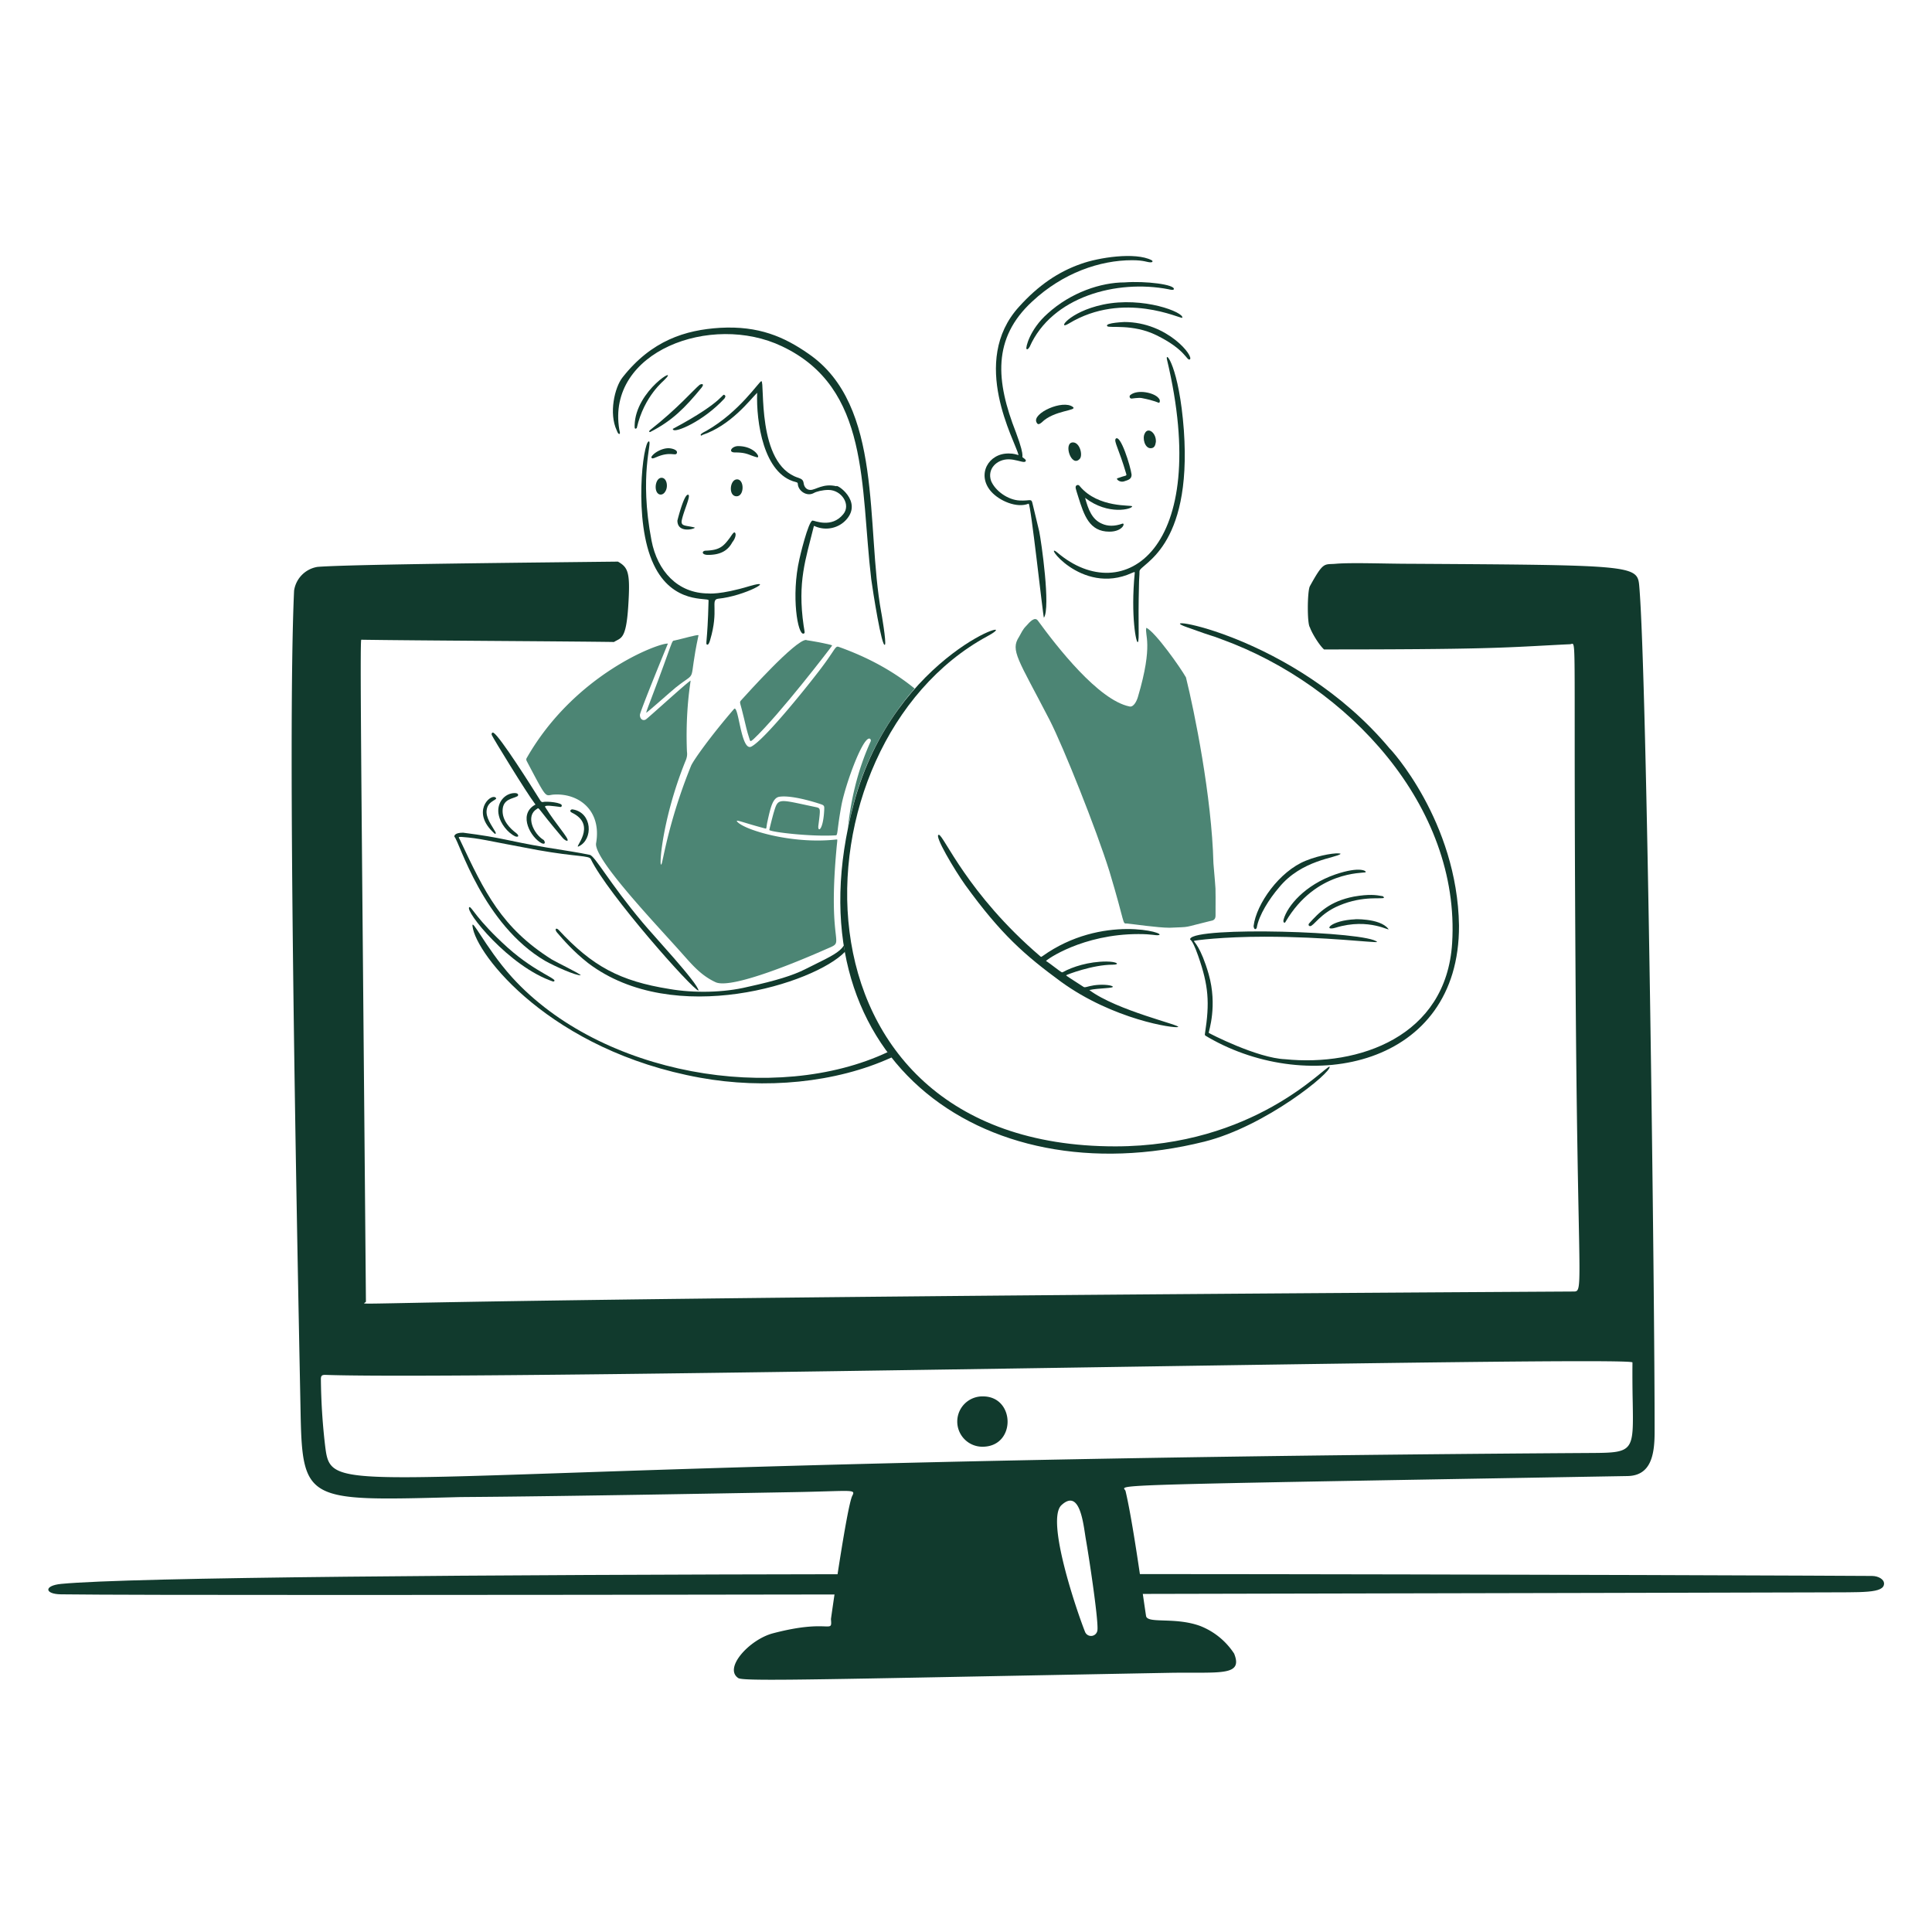 <svg xmlns="http://www.w3.org/2000/svg" width="400" height="400" fill="none"><path fill="#113A2D" d="M12.611 330.088c-3.404-.046-3.578-1.81.056-2.16 14.492-1.398 87.561-1.896 165.403-2.012l-.75 4.196c-76.717.124-149.667.178-164.709-.024Zm377.459-2.312c.122 2.204-4.642 1.84-13.134 1.912h-.226c-4.314.012-69.572.18-143.888.324v-4.12c80.77.038 152.962.366 154.786.392 1.33.02 2.42.716 2.462 1.492Z"/><path fill="#113A2D" fill-rule="evenodd" d="M127.11 132.918c1.462-.918 2.507-.418 2.962-7.418.454-7 0-8-2.137-9.224-17.358.202-55.244.543-62.183 1.09a5.834 5.834 0 0 0-4.866 4.936c-1.403 30.44.51 127.56 1.243 164.864l.109 5.506c.355 18.132 1.507 18.102 31.151 17.33l1.27-.034c.689-.018 1.525-.024 3.13-.036 5.42-.044 19.607-.154 66.471-1 2.929-.052 5.196-.12 6.941-.17 5.573-.164 5.816-.172 5.259.918-1.136 2.244-4.424 25.488-4.42 25.528.124 1.568.092 1.566-1.351 1.516-1.515-.052-4.582-.16-10.649 1.432-4.884 1.282-10.298 7.236-7.176 9.276.908.594 12.261.376 51.338-.376 10.47-.2 22.928-.44 37.71-.712 1.842-.036 3.514-.032 5.01-.03 7.058.01 10.19.016 8.59-3.956a14.852 14.852 0 0 0-7.036-5.722c-2.664-.97-5.428-1.062-7.546-1.132-2.072-.068-3.526-.116-3.654-.948-.154-.992-.362-2.428-.61-4.138-.922-6.346-2.394-16.474-3.632-21.708-.05-.214-.31-.388-.296-.54.074-.826 8.352-.912 104.23-2.57 4.778-.084 5.6-4.262 5.6-9.038.054-25.948-1.532-156.362-3.176-175.206-.38-4.351-1.076-4.355-47.588-4.633-4.732 0-12.047-.28-15.232 0-2.446.215-2.51-.562-5.37 4.633-.546.992-.598 7.815 0 8.531.37 1.113 1.87 3.613 2.924 4.574 32.446 0 37.068-.355 47.02-.883 1.38-.073 2.642-.14 3.91-.196.218-.01.386-.124.518-.09.784.202.2 5.735.644 71.262.382 56.19 1.498 62.126.136 62.764-.162.076-.358.076-.594.078-234.226 1.37-250.327 2.866-250.38 2.426-.008-.07.38-.188.38-.36-.217-25.306-.404-46.415-.56-63.87-.48-54.09-.648-73.085-.402-73.144 9.841.168 43.272.325 52.312.47Zm99.816 205.286c.192-.24.296-.54.292-.848h.008c.12-2.674-1.84-15.448-2.414-18.682-.054-.306-.108-.67-.17-1.072-.502-3.32-1.39-9.196-4.874-5.984-3.306 3.044 3.232 22.122 4.894 26.278.122.282.338.516.61.658.274.14.588.184.89.12.3-.064.57-.23.764-.47ZM68.259 302.978c4.367 6.932 31.862-.702 261.743-2.158h.008c8.206-.052 8.198-.546 8.026-10.554a274.77 274.77 0 0 1-.052-8.188c.008-.7-55.63.15-116.788 1.082-65.244.996-136.769 2.088-153.722 1.498-.812-.028-1.052.126-1.036.958.046 4.49.327 8.974.842 13.434.202 1.648.354 2.936.979 3.928Z" clip-rule="evenodd"/><path fill="#113A2D" d="M203.384 299.53a5.196 5.196 0 0 1-3.713-1.572 5.218 5.218 0 0 1-1.48-3.75 5.204 5.204 0 0 1 3.385-4.77 5.204 5.204 0 0 1 2.03-.328c6.632.09 6.782 10.444-.222 10.42Z"/><path fill="#015239" fill-opacity=".7" d="M171.85 133.473c.328.109.546.109.327.328-.109.218-10.824 14.214-16.181 19.243-.656.547-.656.547-.875-.219-.437-1.312-.766-2.733-1.094-4.154-.765-3.28-.984-3.171-.656-3.609 1.203-1.312 11.372-12.683 13.558-12.573-.109.109 1.203.109 4.921.984Z"/><path fill="#113A2D" d="M95.86 172.397c8.528 1.093 8.856 1.64 17.275 3.061 4.701.766 6.342.984 8.966 1.531 1.093.219 4.045 5.795 10.934 13.996 1.968 2.405 11.48 12.573 11.589 14.104-1.093 0-18.915-20.118-22.305-27.225-.328-.765-2.952-.437-10.933-1.859-11.262-2.077-11.7-2.405-15.855-2.733-.656 0-.656 0-.328.546 5.139 10.934 8.638 18.26 19.025 24.82 1.094.656 5.686 2.843 6.014 3.28-.984.11-5.358-1.858-7.326-2.952-12.902-7.544-17.822-24.71-18.806-25.694-.11-.11-.11-.875 1.75-.875Z"/><path fill="#015239" fill-opacity=".7" d="M144.624 131.504c-2.296 10.715.109 6.998-4.701 10.825-1.203.984-5.467 4.81-6.123 5.248 0-.328.765-2.187.875-2.515 4.92-12.902 4.264-12.355 5.029-12.464 1.968-.438 4.483-1.203 4.92-1.094Z"/><path fill="#113A2D" d="M112.151 174.584c-2.187-1.093-4.92-5.795-1.531-7.872.219-.11.328-.11.109-.328-1.749-2.297-8.637-13.558-8.856-14.105-.219-.328 0-.765.328-.547 1.312.766 7.763 10.934 9.731 14.105.219.219.219.219.437.219.766-.219 4.155.109 3.937.765-.11.437-.219.219-1.422.109-1.64-.218-2.296-.109-1.968.219 2.078 3.389 4.92 6.451 4.592 6.888-.109.11-.546 0-1.093-.656-5.467-6.451-4.701-6.232-5.248-5.904-2.406 1.421-.766 5.139 1.421 6.451.328.437.328.984-.437.656Zm2.405 28.647c-9.184-3.062-18.478-14.761-17.385-15.417.438-.219 1.422 2.515 7.982 8.419 6.014 5.358 10.825 6.56 9.403 6.998Z"/><path fill="#113A2D" d="M107.121 164.853c-.984.546-2.952.547-3.061 2.843-.11 2.186 1.53 3.826 2.843 4.81.656.547.437.875-.219.657-1.64-.766-3.062-2.734-3.39-4.265-.656-2.624 1.203-4.701 3.28-4.701.875 0 .766.546.547.656Zm12.683 10.387c-1.202.546 4.046-4.374-1.421-6.998-.656-.328-.11-.765.218-.656 4.046.656 4.265 6.232 1.203 7.654Zm-17.275-10.169c.875.547-1.421.547-1.749 2.515-.328 1.64 1.093 3.389 1.749 4.592.219.328.109.656-.219.328-4.81-4.373-.874-8.091.219-7.435Zm79.927-38.268c-3.281-17.931.546-42.86-15.089-53.576-5.03-3.499-10.278-5.795-18.26-5.357-7.216.437-14.214 2.624-20.227 10.277-1.64 2.078-2.843 7.435-1.203 10.934.219.547.328.766.547.766.218 0 .109-.438 0-.875-2.734-16.182 19.024-24.273 33.676-17.275 18.259 8.637 16.182 28.865 18.478 48.218.328 2.405 2.187 14.323 2.843 13.558.328-.438-.765-6.779-.765-6.67Z"/><path fill="#113A2D" d="M173.162 100.671c-2.734-.656-4.265.765-5.358.765-.765 0-1.312-.546-1.421-1.421-.11-.766-.547-.875-1.094-1.094-8.747-2.733-6.888-20.008-7.653-20.008-.438 0-4.483 6.341-11.372 10.277-.874.438-1.202.656-1.202.875.109.219.218.11.328 0 5.904-1.968 9.84-7.216 11.371-8.747-.219 6.014 1.312 16.838 7.982 18.478.328.11.437.11.437.438.109 1.421 1.859 2.624 3.28 1.858.547-.328 1.859-.656 3.062-.656 2.733 0 4.701 3.062 3.061 5.03-2.405 2.952-5.904 1.312-6.341 1.312-.875 0-2.734 7.872-2.734 7.982-1.749 7.653-.328 15.854.875 15.416.328-.109.218-.218 0-1.64-1.312-9.075.437-13.776 2.077-20.446.109-.328 0-.219.328-.109 2.296.984 4.92.328 6.451-1.422 3.39-3.827-2.077-7.435-2.077-6.888Zm-17.932 20.665c-6.123 1.859-8.638 1.531-8.528 1.531-6.451 0-10.606-4.702-11.809-10.934-2.624-13.667.219-20.446-.547-20.556-1.202 0-3.28 16.511.984 25.476 3.937 8.419 11.372 6.779 11.372 7.435-.219 9.185-.766 9.075-.219 9.185.219 0 .437-.547.547-.984 1.858-6.233 0-8.31 1.64-8.529 5.576-.546 12.136-4.264 6.56-2.624Zm-20.555-32.364c-.547.437-.11.547 0 .437 4.483-2.296 7.107-4.92 10.605-9.184.656-.875-.109-.766-.437-.547-1.203.984-4.592 4.92-10.168 9.294Zm15.416-7.107c-.656-.656.328.984-10.715 6.888-.109 0-.109.11 0 .219.437.656 6.123-1.64 10.606-6.451.109-.219.328-.438.109-.656Zm-12.574-3.171c3.499-3.39-6.013 2.078-6.123 9.403 0 .547 0 .656.219.656.109 0 .109-.11.219-.11 1.53-6.778 5.795-9.949 5.685-9.949Z"/><path fill="#113A2D" d="M152.169 110.293c-.219-.328-.765.656-1.094 1.093-1.312 1.75-2.077 2.515-4.92 2.624-.874 0-.984.875.438.875 2.405 0 4.045-.765 5.029-2.624.547-.656.875-1.64.547-1.968Zm-9.731-7.873c-.875 0-2.187 5.358-2.187 5.358 0 2.952 4.264 1.531 3.498 1.421-1.749-.437-2.733-.218-2.624-1.312.328-1.968 2.078-5.467 1.313-5.467Zm10.168-3.17c-1.531 0-1.859 3.498-.109 3.498 1.64 0 1.64-3.499.109-3.499Zm-15.635-.329c-1.094 0-1.531 1.968-.984 2.953.437.765 1.312.656 1.749-.11.656-.984.328-2.843-.765-2.843Zm19.68-4.264c.984.328-.328-2.296-3.826-2.296-1.312 0-2.187 1.312-.656 1.312 2.514 0 2.842.547 4.482.984Zm-16.51-.875c.219-.656-1.093-.984-1.749-.984-1.312 0-2.952.875-3.499 1.75a.242.242 0 0 0 .328.328c.219 0 .328-.11.656-.219 2.952-1.312 4.046-.11 4.264-.875Z"/><path fill="#113A2D" fill-rule="evenodd" d="M183.8 217.823c.273.367.552.73.835 1.09-11.631 5.332-26.357 6.635-39.683 4.217-30.833-5.576-46.469-25.476-47.125-31.38-.099-.844.5.07 1.675 1.861 1.413 2.155 3.66 5.581 6.526 8.745 18.436 20.28 54.669 26.35 77.772 15.467Zm-9.094-22.048c.069.436.143.869.222 1.299-6.22 6.511-35.34 15.818-53.155 2.33-3.062-2.406-5.139-4.811-6.451-6.342-.547-.656-.219-1.093.328-.547 6.997 7.545 12.683 10.606 22.961 12.246 5.029.875 11.262.766 16.182-.437 6.013-1.312 9.403-2.406 11.808-3.608.666-.333 1.282-.638 1.851-.919 3.605-1.782 5.372-2.657 6.254-4.022Z" clip-rule="evenodd"/><path fill="#015239" fill-opacity=".7" fill-rule="evenodd" d="M189.361 142.551c-5.069 5.84-9.971 13.747-12.591 23.723a87.867 87.867 0 0 0-1.214 5.125c.548-5.346 1.863-11.657 4.713-17.918.109-.328-.11-.656-.438-.546-1.531.546-4.701 9.293-5.576 13.558-.452 2.411-.65 3.969-.775 4.947-.147 1.153-.191 1.504-.428 1.504-5.029.328-13.339-.656-13.776-1.094 0-.109.765-3.171.984-3.827.773-2.608.948-2.57 6.409-1.395.719.155 1.531.329 2.447.521.766.218.765.328.328 3.717-.219 1.531.984 1.203 1.203-3.171 0-.083.002-.16.005-.234.013-.409.021-.673-.442-.859-.219-.109-6.014-2.077-8.857-1.64-1.374.211-1.829 2.262-2.45 5.066l-.065.291c-.058.322-.093.565-.119.746-.072.5-.078.537-.318.457a105.853 105.853 0 0 1-3.979-1.133c-1.629-.492-2.189-.661-1.707-.179 1.75 1.75 11.481 4.592 20.337 3.608.133 0 .216-.03.26-.001.101.065.002.439-.15 2.188-1.399 15.536.514 18.268-.182 19.411-.283.466-1 .667-2.552 1.363-3.499 1.531-18.916 8.201-22.305 6.561-2.772-1.287-4.558-3.291-6.332-5.282l-.556-.623c-.839-.951-1.926-2.146-3.15-3.492-5.95-6.546-15.126-16.638-14.672-19.359 1.202-6.889-3.718-10.497-8.966-10.059-.44.059-.731.157-1.001.117-.735-.111-1.318-1.247-4.357-7.006-.109-.218-.218-.437 0-.765 9.95-17.385 27.444-23.836 29.194-23.617-.329.765-5.795 14.104-5.795 14.76 0 .985.765 1.313 1.312.875.419-.334 1.769-1.537 3.312-2.91 2.484-2.212 5.468-4.869 5.872-5.071 0 .048-.024.218-.064.5-.23 1.611-.98 6.877-.701 14.041 0 .061.007.132.016.216.038.372.102.989-.344 1.971-5.248 13.012-5.576 23.836-4.811 20.884.059-.259.128-.58.21-.958.674-3.126 2.195-10.175 5.804-19.051.546-1.203 4.045-6.123 8.856-11.699.411-.502.726.958 1.113 2.751.541 2.5 1.221 5.649 2.495 5.012 2.734-1.422 11.371-12.246 13.23-14.651 1.899-2.399 2.907-3.907 3.515-4.817.723-1.08.88-1.316 1.296-1.197 6.157 2.184 11.397 5.083 15.762 8.641Z" clip-rule="evenodd"/><path fill="#015239" fill-opacity=".7" d="M233.297 191.203c1.312.11 6.342.875 8.857.875 4.811-.219 2.186.109 8.965-1.531.438-.218.547-.546.547-.984 0-7.325.109-4.045-.437-10.824-.35-13.839-3.936-31.424-5.686-38.487-1.093-1.968-6.341-9.403-8.2-10.278-.438 1.421 1.531 3.28-1.75 14.323-.218.766-.874 2.187-1.749 1.968-6.451-1.312-15.089-12.464-18.916-17.712-.656-.985-1.64.109-2.514 1.093-.656.656-.984 1.421-1.422 2.187-1.858 2.842-.218 4.592 6.342 17.275 2.843 5.576 9.622 22.524 12.355 31.271 3.39 11.262 2.624 10.824 3.608 10.824Z"/><path fill="#113A2D" d="M275.283 220.834c-1.093 0-15.635 16.51-44.391 16.51-70.195 0-67.68-83.316-26.46-105.621 9.075-4.92-19.243 3.062-27.662 34.661-13.886 51.826 26.131 81.566 72.6 69.976 12.683-3.171 26.46-14.432 25.913-15.526Z"/><path fill="#113A2D" d="M287.749 155.012c-19.9-23.836-50.515-28.1-41.987-25.148 6.67 2.406 4.046 1.312 7.216 2.515 26.132 9.513 49.421 34.551 47.672 62.87-1.203 19.462-19.462 25.585-34.551 24.054-5.795-.219-15.745-5.358-15.854-5.467 0-.328 1.859-5.576 0-12.136-1.64-5.686-3.062-6.67-3.062-6.889.11-.109 5.905-.875 14.652-.875 12.683 0 22.851 1.313 23.289 1.094-1.859-2.187-37.722-3.28-38.706-.656-.109.437.219-.547 1.64 3.499 2.187 6.232 2.407 9.731 1.423 16.072-.11.547.108.438.764.875 20.884 12.027 51.936 6.014 51.826-23.18-.328-21.649-14.322-36.737-14.322-36.628Zm-82.552-53.248c1.75 1.969 5.358 3.499 7.763 2.515.438-.218 2.953 23.071 3.171 23.617 1.422-2.077-.546-15.854-.984-17.931l-1.421-5.904c-.219-.875-.547-.328-2.624-.438-2.406-.109-5.03-1.968-5.905-4.045-.874-2.515 1.203-4.483 3.609-4.483 1.312 0 2.624.546 3.17.546.438 0 .656-.328 0-.765-.874-.656.656.765-1.64-5.357-4.155-10.606-4.92-19.463 3.39-27.116 6.341-5.905 13.995-8.529 20.665-8.529 2.515 0 3.061.438 3.827.438.546 0 .437-.328.218-.438-3.389-1.75-11.043-.547-14.651.766-4.702 1.64-8.856 4.483-12.793 8.856-10.387 11.371-.765 27.881-.109 30.724-.437-.11-.984-.328-1.968-.328-4.264-.11-6.779 4.374-3.718 7.872Zm-10.824 71.07c-1.093 0 3.28 7.326 5.467 10.387 7.435 10.278 12.355 14.542 19.79 20.009 10.825 7.872 23.508 9.731 24.273 9.403.875-.328-12.683-3.389-18.369-7.654 1.859-.437 5.358-.328 4.811-.765-.546-.328-2.296-.437-3.827-.219-1.421.219-1.858.547-2.186.328-2.515-1.64-3.609-2.296-3.609-2.405.11-.109 5.467-2.187 9.622-2.187 1.64 0 .984-.656-1.312-.656-3.608 0-6.997 1.094-8.966 2.187-.218.109-.218.109-1.53-.875-1.859-1.421-1.968-1.421-1.968-1.421 0-.219 7.544-5.576 19.134-5.576 2.952 0 3.499.328 4.155.218 2.186-.328-11.699-4.483-24.055 4.374-.218.109-.218.219-.437 0-15.089-12.902-20.009-25.148-20.993-25.148Z"/><path fill="#113A2D" d="M245.106 89.082c-.984-13.23-3.936-16.62-3.499-14.652 9.403 39.471-9.075 51.499-22.633 40.018-3.389-2.843 4.702 9.075 15.417 4.155.546-.219.546-.219.546 0-.874 8.966.328 14.87.656 14.323.328-.656 0-3.171.219-11.808 0-1.094.109-1.968.109-2.843 0-1.531 10.934-4.483 9.185-29.193Zm-28.209-24.164c-3.718 3.28-4.592 7.107-4.374 7.325.219.219.438-.109.656-.437 4.592-10.387 18.041-13.995 28.756-11.918.438.11.984.219 1.094 0 .328-.984-5.905-1.75-10.169-1.421-4.92 0-11.152 2.077-15.963 6.45Z"/><path fill="#113A2D" d="M223.566 100.671c-.218-.328-.546-.328-.765-.109-.219.328-.108.546.438 2.296 1.203 3.827 2.295 7.216 6.45 7.216 2.843 0 3.39-1.968 2.624-1.64-1.53.547-2.951.547-4.153 0-2.078-.875-2.844-2.952-3.5-5.358 4.811 3.718 9.84 2.296 9.731 1.75 0-.328-6.998.437-10.825-4.155Zm46.797 77.521c-5.467 2.187-10.278 8.966-10.824 13.558.109.875.546.656.656.328.437-2.624 2.624-6.014 4.592-8.31 4.701-5.795 11.918-6.123 12.792-6.997-.656-.329-4.264.218-7.216 1.421ZM228.377 63.059c-7.216 1.53-9.622 5.467-7.107 3.936 11.371-6.888 23.289-.875 23.508-1.203.437-1.093-8.091-4.483-16.401-2.733Zm48.109 117.976c-6.342 2.186-9.95 6.56-10.715 9.293-.219.656.219.984.437.438 6.233-10.497 15.964-9.95 16.51-10.169.328-.219-1.093-1.312-6.232.438Z"/><path fill="#113A2D" d="M229.252 67.542c.437.437 5.248-.547 10.168 1.858 6.014 2.953 6.233 5.249 6.889 5.03 1.093-.437-4.483-7.763-13.558-7.763.546 0-4.155.11-3.499.875Zm56.857 117.975c-1.203-.218-2.625-.437-5.796.11-5.03.984-7.216 3.28-9.294 5.576-.219.328 0 .547.219.547.765 0 2.077-2.624 6.013-4.264 5.139-2.187 9.185-1.203 9.294-1.641-.109-.218-.217-.328-.436-.328ZM222.145 84.27c-2.078-1.64-8.528 1.313-7.544 3.172.218.437.437.546 1.093 0 2.515-2.515 7.435-2.406 6.451-3.171Zm8.856 6.56c-.437.548.656 2.078 2.187 7.327.109.437-.109.218-1.859.874-.328.11.438.875 1.312.656 1.094-.328 1.64-.546 1.64-1.421-.218-1.75-2.296-8.42-3.28-7.435Zm49.641 99.499c-5.248.218-6.78 2.514-4.156 1.749 7.107-2.187 11.59.984 10.934.219-1.749-2.296-7.653-1.968-6.778-1.968Zm-58.496-98.733c-2.078 0-.329 5.358 1.42 3.39.656-.766.001-3.39-1.42-3.39Zm17.712-9.184c-.875-1.094-4.265-1.859-5.795-.656-.328.219-.219.765.218.765.11 0 1.422-.219 2.078-.11 2.843.547 3.389.985 3.608.985 0 .11.437-.438-.109-.984Zm-2.843 7.325c-.547.984 0 3.062 1.203 3.062.765 0 .984-.547 1.093-1.312.109-1.86-1.64-3.171-2.296-1.75Z"/></svg>
